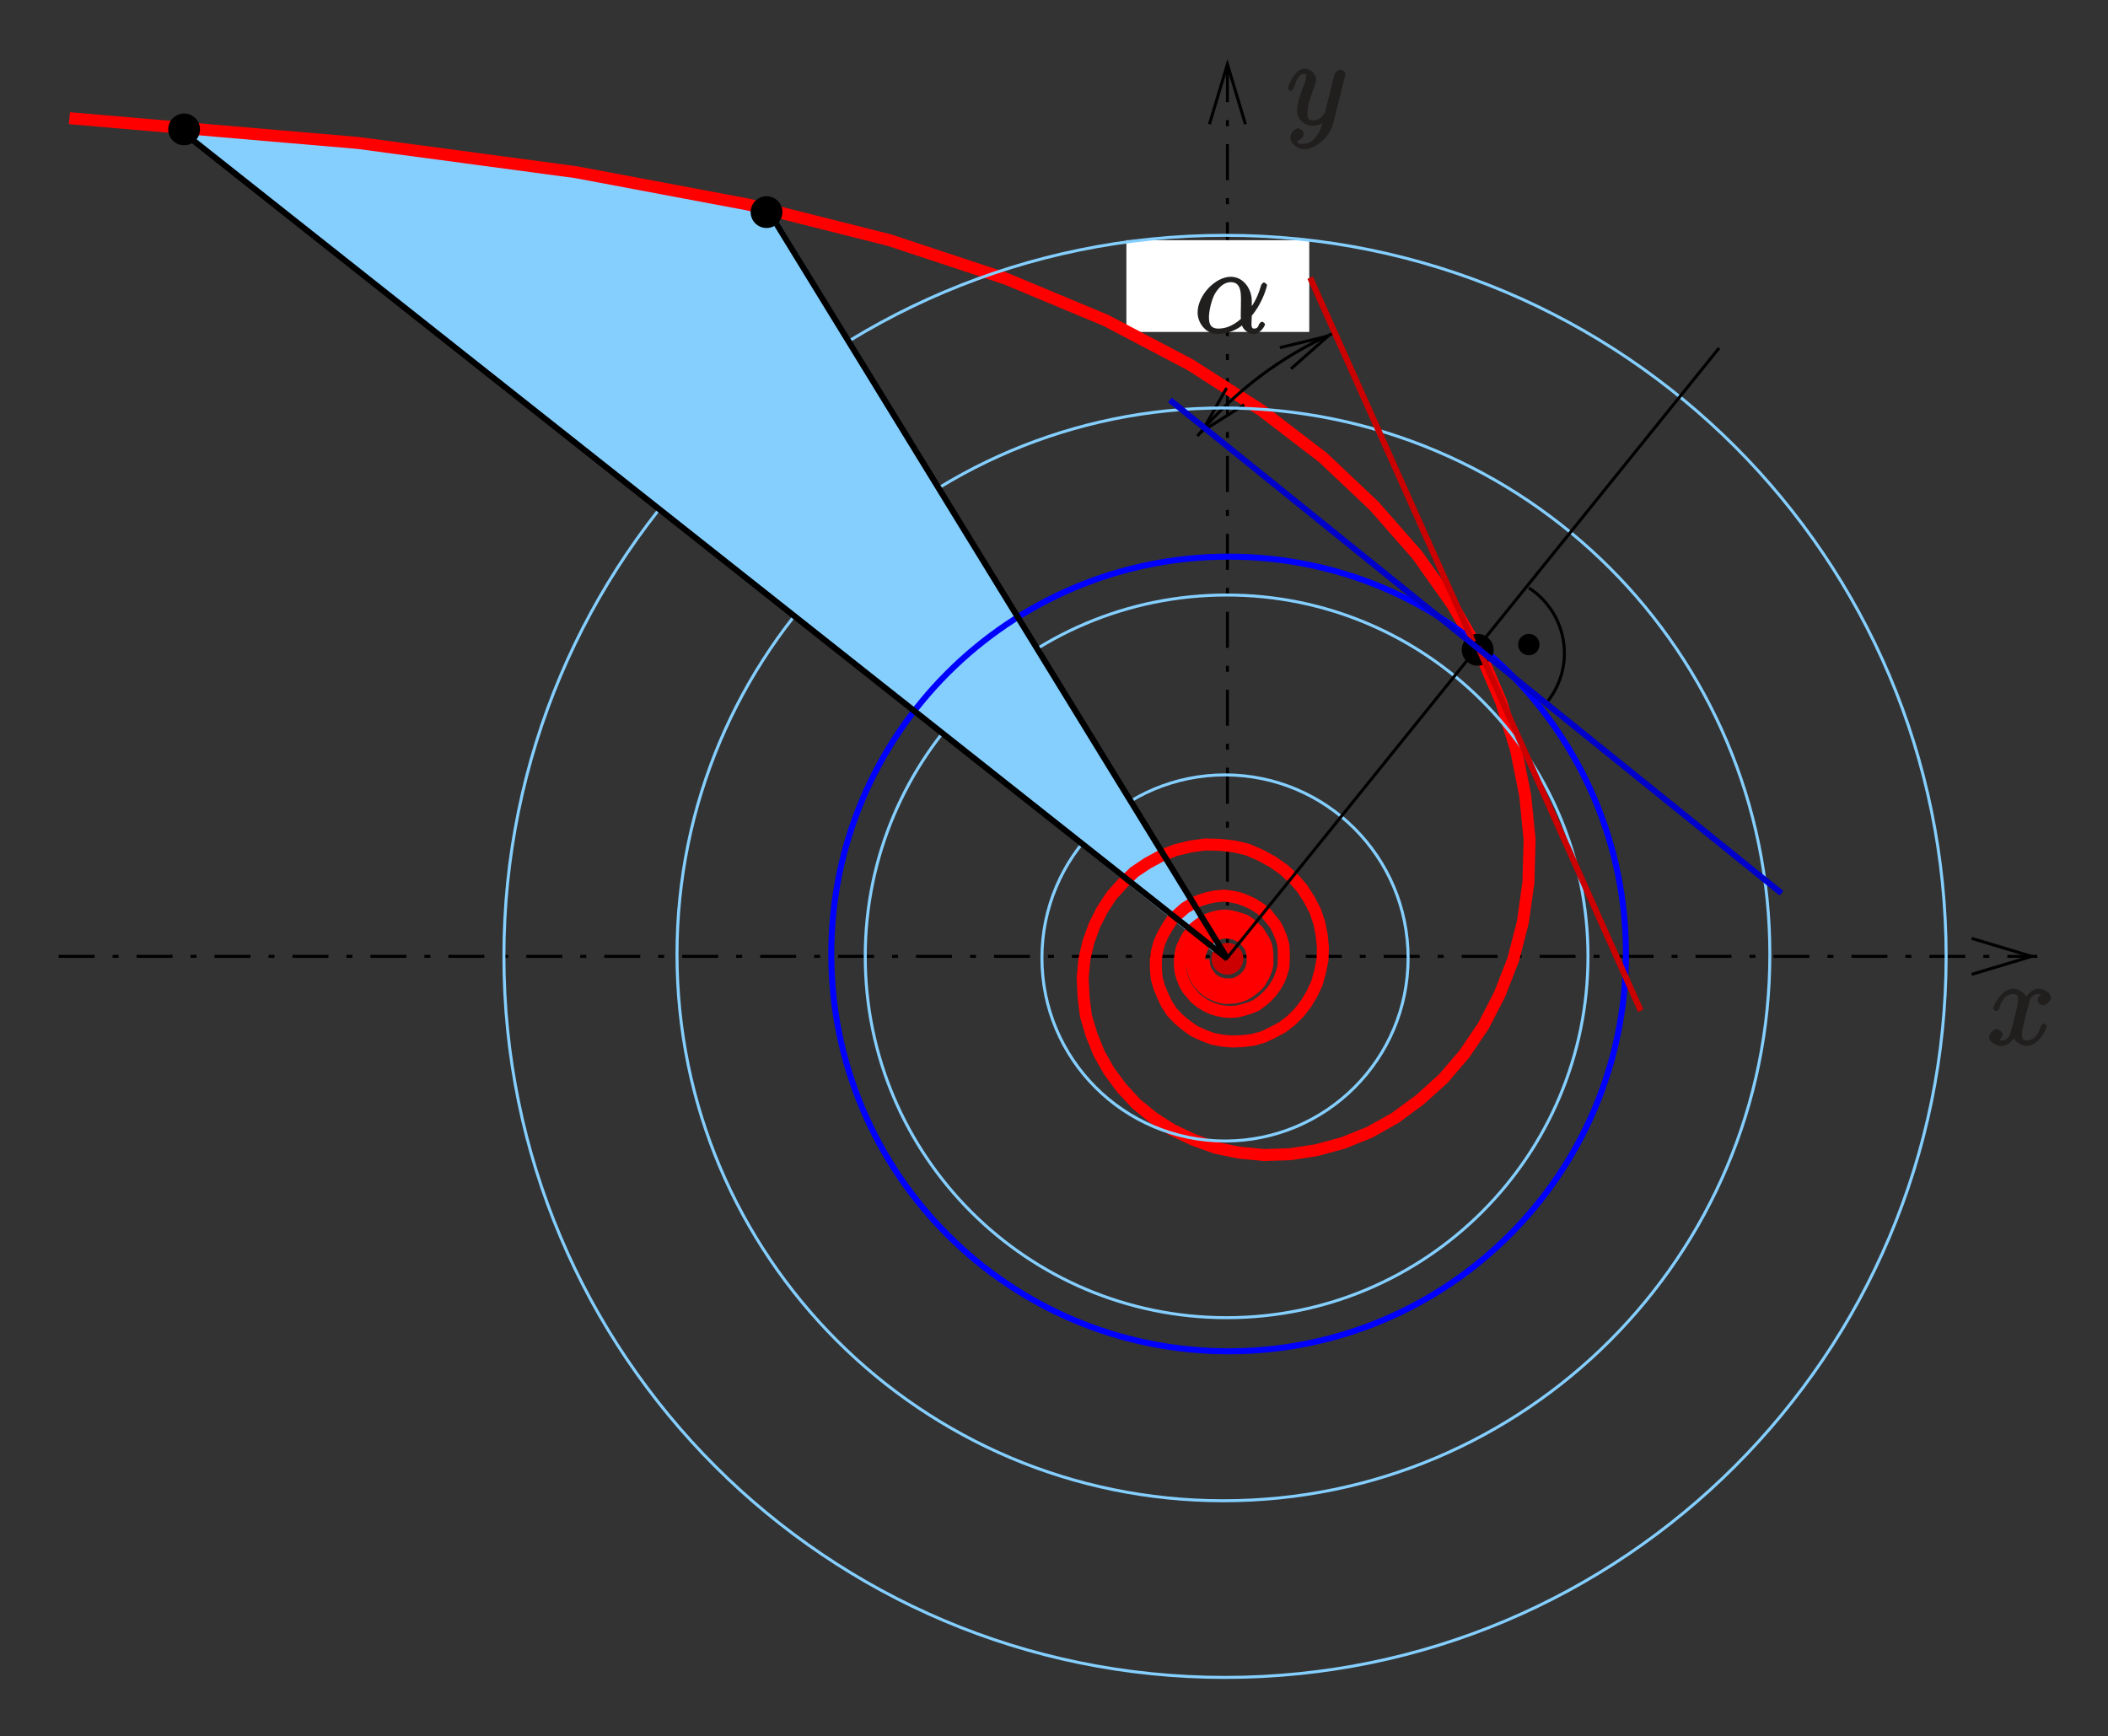 <?xml version="1.0" encoding="UTF-8" standalone="no"?>
<svg
   xmlns:dc="http://purl.org/dc/elements/1.1/"
   xmlns:cc="http://creativecommons.org/ns#"
   xmlns:rdf="http://www.w3.org/1999/02/22-rdf-syntax-ns#"
   xmlns:svg="http://www.w3.org/2000/svg"
   xmlns="http://www.w3.org/2000/svg"
   xmlns:xlink="http://www.w3.org/1999/xlink"
   xmlns:sodipodi="http://sodipodi.sourceforge.net/DTD/sodipodi-0.dtd"
   xmlns:inkscape="http://www.inkscape.org/namespaces/inkscape"
   width="261.524"
   height="215.395"
   viewBox="0 0 209.219 172.316"
   version="1.1"
   id="svg2985"
   inkscape:version="0.48.5 r10040"
   sodipodi:docname="spir.svg">
  <rect x="0" y="0" width="209.219" height="172.316" fill="#333333" stroke="none"/>
  <sodipodi:namedview
     pagecolor="#ffffff"
     bordercolor="#666666"
     borderopacity="1"
     objecttolerance="10"
     gridtolerance="10"
     guidetolerance="10"
     inkscape:pageopacity="0"
     inkscape:pageshadow="2"
     inkscape:window-width="1297"
     inkscape:window-height="476"
     id="namedview3132"
     showgrid="false"
     units="mm"
     fit-margin-top="2"
     fit-margin-left="2"
     fit-margin-right="2"
     fit-margin-bottom="2"
     inkscape:zoom="1.4160046"
     inkscape:cx="130.76218"
     inkscape:cy="107.69739"
     inkscape:window-x="0"
     inkscape:window-y="0"
     inkscape:window-maximized="0"
     inkscape:current-layer="svg2985" />
  <defs
     id="defs2987">
    <g
       id="g2989">
      <symbol
         overflow="visible"
         id="glyph0-0"
         style="overflow:visible">
        <path
           style="stroke:none"
           d=""
           id="path2992"
           inkscape:connector-curvature="0" />
      </symbol>
      <symbol
         overflow="visible"
         id="glyph0-1"
         style="overflow:visible">
        <path
           style="stroke:none"
           d="m 5.688,-3.172 c 0,-1.156 -0.812,-2.391 -2.078,-2.391 -1.562,0 -3.297,1.859 -3.297,3.547 0,1.047 0.812,2.141 2.031,2.141 0.734,0 1.734,-0.328 2.375,-0.859 C 4.812,-0.359 5.359,0.125 5.875,0.125 6.516,0.125 7,-0.688 7,-0.844 7,-0.953 6.75,-1.109 6.719,-1.109 c -0.094,0 -0.281,0.172 -0.312,0.266 -0.109,0.312 -0.219,0.422 -0.5,0.422 -0.375,0 -0.219,-0.609 -0.219,-1.281 1.172,-1.406 1.516,-3.016 1.516,-3.031 C 7.203,-4.844 6.938,-5 6.906,-5 6.797,-5 6.625,-4.812 6.578,-4.609 c -0.156,0.531 -0.422,1.375 -1.156,2.344 L 5.688,-2.156 z m -1.031,1.75 c -1.047,0.938 -1.875,1 -2.297,1 -0.844,0 -0.922,-0.594 -0.922,-1.156 0,-0.516 0.219,-1.625 0.578,-2.281 0.5,-0.844 1.062,-1.172 1.594,-1.172 1.156,0 1,1.375 1,2.375 0,0.297 -0.016,0.609 -0.016,0.906 0,0.25 0.016,0.297 0.016,0.375 z m 0,0"
           id="path2995"
           inkscape:connector-curvature="0" />
      </symbol>
      <symbol
         overflow="visible"
         id="glyph0-2"
         style="overflow:visible">
        <path
           style="stroke:none"
           d="M 5.672,-5.172 C 5.281,-5.109 4.969,-4.656 4.969,-4.438 c 0,0.297 0.391,0.531 0.562,0.531 0.359,0 0.766,-0.453 0.766,-0.781 0,-0.5 -0.734,-0.875 -1.234,-0.875 -0.719,0 -1.297,0.859 -1.406,1.078 L 3.984,-4.469 C 3.703,-5.359 2.812,-5.562 2.594,-5.562 c -1.219,0 -2.031,1.719 -2.031,1.984 0,0.047 0.219,0.25 0.297,0.25 0.094,0 0.234,-0.109 0.297,-0.25 0.406,-1.344 1.062,-1.453 1.406,-1.453 0.531,0 0.469,0.359 0.469,0.641 0,0.266 -0.062,0.531 -0.203,1.109 l -0.406,1.625 c -0.188,0.719 -0.359,1.234 -1,1.234 -0.062,0 -0.25,0.047 -0.5,-0.109 l -0.109,0.25 C 1.25,-0.359 1.5,-0.859 1.5,-1 c 0,-0.25 -0.344,-0.547 -0.562,-0.547 -0.297,0 -0.766,0.406 -0.766,0.797 0,0.5 0.719,0.875 1.234,0.875 0.578,0 1.094,-0.5 1.344,-0.984 L 2.469,-0.969 C 2.672,-0.266 3.438,0.125 3.875,0.125 c 1.219,0 2.016,-1.719 2.016,-1.984 0,-0.047 -0.203,-0.25 -0.266,-0.25 -0.109,0 -0.297,0.203 -0.328,0.297 -0.328,1.047 -0.844,1.391 -1.391,1.391 -0.422,0 -0.484,-0.156 -0.484,-0.641 0,-0.266 0.047,-0.453 0.234,-1.25 l 0.422,-1.625 C 4.25,-4.656 4.5,-5.031 5.062,-5.031 c 0.016,0 0.234,-0.031 0.484,0.125 z m 0,0"
           id="path2998"
           inkscape:connector-curvature="0" />
      </symbol>
      <symbol
         overflow="visible"
         id="glyph0-3"
         style="overflow:visible">
        <path
           style="stroke:none"
           d="m 3.031,1.094 c -0.328,0.453 -0.672,0.812 -1.266,0.812 -0.141,0 -0.562,0.125 -0.656,-0.203 -0.203,-0.062 -0.141,-0.062 -0.125,-0.062 C 1.344,1.641 1.75,1.188 1.75,0.906 1.75,0.641 1.359,0.375 1.188,0.375 c -0.203,0 -0.781,0.312 -0.781,0.891 0,0.609 0.688,1.172 1.359,1.172 1.203,0 2.562,-1.25 2.891,-2.562 L 5.828,-4.797 C 5.844,-4.859 5.875,-4.922 5.875,-5 c 0,-0.172 -0.312,-0.453 -0.484,-0.453 -0.109,0 -0.531,0.188 -0.625,0.547 l -0.875,3.516 C 3.828,-1.172 3.875,-1.25 3.781,-1.109 c -0.25,0.328 -0.516,0.688 -1.094,0.688 -0.672,0 -0.578,-0.5 -0.578,-0.828 0,-0.672 0.328,-1.594 0.656,-2.453 0.125,-0.344 0.203,-0.516 0.203,-0.75 0,-0.5 -0.516,-1.109 -1.109,-1.109 -1.094,0 -1.703,1.875 -1.703,1.984 0,0.047 0.219,0.25 0.297,0.25 0.109,0 0.281,-0.203 0.328,-0.359 0.281,-1.016 0.578,-1.344 1.047,-1.344 0.109,0 0.141,-0.141 0.141,0.25 0,0.312 -0.125,0.641 -0.312,1.094 -0.578,1.578 -0.578,1.984 -0.578,2.266 0,1.141 0.984,1.547 1.578,1.547 0.344,0 0.875,-0.156 1.188,-0.469 L 3.688,-0.531 C 3.516,0.125 3.438,0.5 3.031,1.094 z m 0,0"
           id="path3001"
           inkscape:connector-curvature="0" />
      </symbol>
    </g>
    <clipPath
       id="clip1">
      <path
         d="m 200,138 198,0 0,1 -198,0 z m 0,0"
         id="path3004"
         inkscape:connector-curvature="0" />
    </clipPath>
    <clipPath
       id="clip2">
      <path
         d="m 200.52,48.59 0,161.871 198.402,0 0,-161.871 z m 190.324,91.793 7.102,0 0,-3.57 -7.102,0 5.953,1.785 z m 0,0"
         id="path3007"
         inkscape:connector-curvature="0" />
    </clipPath>
    <clipPath
       id="clip3">
      <path
         d="m 386,132 12.922,0 0,13 L 386,145 z m 0,0"
         id="path3010"
         inkscape:connector-curvature="0" />
    </clipPath>
    <clipPath
       id="clip4">
      <path
         d="m 316,49 2,0 0,91 -2,0 z m 0,0"
         id="path3013"
         inkscape:connector-curvature="0" />
    </clipPath>
    <clipPath
       id="clip5">
      <path
         d="m 200.52,48.59 0,161.871 198.402,0 0,-161.871 z m 118.238,7.406 0,-7.102 -3.57,0 0,7.102 1.785,-5.949 z m 0,0"
         id="path3016"
         inkscape:connector-curvature="0" />
    </clipPath>
    <clipPath
       id="clip6">
      <path
         d="m 310,48.59 13,0 L 323,61 310,61 z m 0,0"
         id="path3019"
         inkscape:connector-curvature="0" />
    </clipPath>
    <clipPath
       id="clip7">
      <path
         d="m 313,76 15,0 0,12 -15,0 z m 0,0"
         id="path3022"
         inkscape:connector-curvature="0" />
    </clipPath>
    <clipPath
       id="clip8">
      <path
         d="m 200.52,48.59 0,161.871 198.402,0 0,-161.871 z m 122.762,31.688 5.355,-2.816 -1.109,-2.105 -5.355,2.82 4.797,-1.152 z m -6.387,1.902 -4.168,4.324 1.707,1.668 4.207,-4.324 -4.168,2.617 z m 0,0"
         id="path3025"
         inkscape:connector-curvature="0" />
    </clipPath>
    <clipPath
       id="clip9">
      <path
         d="m 240,62 153,0 0,148.461 -153,0 z m 0,0"
         id="path3028"
         inkscape:connector-curvature="0" />
    </clipPath>
    <clipPath
       id="clip10">
      <path
         d="m 204,48.59 122,0 L 326,148 204,148 z m 0,0"
         id="path3031"
         inkscape:connector-curvature="0" />
    </clipPath>
  </defs>
  <g
     id="surface1"
     transform="translate(-195.151,-43.67)">
    <path
       style="fill:#85cfff;fill-opacity:1;fill-rule:evenodd;stroke:none"
       d="m 271.547,64.527 45.742,74.824 -103.707,-82.879 18.012,1.547 15.988,2.223 9.324,1.348 7.5,1.547"
       id="path3034"
       inkscape:connector-curvature="0" />
    <path
       style="fill:none;stroke:#85cfff;stroke-width:2.976;stroke-linecap:butt;stroke-linejoin:miter;stroke-miterlimit:10;stroke-opacity:1"
       d="m 2715.469,7774.727 457.422,-748.242 -1037.07,828.789 180.117,-15.469 159.883,-22.227 93.242,-13.476 75,-15.469 z m 0,0"
       transform="matrix(0.1,0,0,-0.1,0,842)"
       id="path3036"
       inkscape:connector-curvature="0" />
    <g
       clip-path="url(#clip1)"
       clip-rule="nonzero"
       id="g3038">
      <g
         clip-path="url(#clip2)"
         clip-rule="evenodd"
         id="g3040">
        <path
           style="fill:none;stroke:#000000;stroke-width:2.976;stroke-linecap:butt;stroke-linejoin:round;stroke-miterlimit:10;stroke-opacity:1;stroke-dasharray:35.706, 17.853, 5.951, 17.853"
           d="m 2009.688,7034.023 1963.828,0"
           transform="matrix(0.1,0,0,-0.1,0,842)"
           id="path3042"
           inkscape:connector-curvature="0" />
      </g>
    </g>
    <g
       clip-path="url(#clip3)"
       clip-rule="nonzero"
       id="g3044">
      <path
         style="fill:none;stroke:#000000;stroke-width:2.976;stroke-linecap:butt;stroke-linejoin:miter;stroke-miterlimit:10;stroke-opacity:1"
         d="m 3908.438,7016.172 59.531,17.852 -59.531,17.852"
         transform="matrix(0.1,0,0,-0.1,0,842)"
         id="path3046"
         inkscape:connector-curvature="0" />
    </g>
    <g
       clip-path="url(#clip4)"
       clip-rule="nonzero"
       id="g3048">
      <g
         clip-path="url(#clip5)"
         clip-rule="evenodd"
         id="g3050">
        <path
           style="fill:none;stroke:#000000;stroke-width:2.976;stroke-linecap:butt;stroke-linejoin:round;stroke-miterlimit:10;stroke-opacity:1;stroke-dasharray:35.706, 17.853, 5.951, 17.853"
           d="m 3169.727,7030.859 0,894.258"
           transform="matrix(0.1,0,0,-0.1,0,842)"
           id="path3052"
           inkscape:connector-curvature="0" />
      </g>
    </g>
    <g
       clip-path="url(#clip6)"
       clip-rule="nonzero"
       id="g3054">
      <path
         style="fill:none;stroke:#000000;stroke-width:2.976;stroke-linecap:butt;stroke-linejoin:miter;stroke-miterlimit:10;stroke-opacity:1"
         d="m 3187.578,7860.039 -17.852,59.492 -17.852,-59.492"
         transform="matrix(0.1,0,0,-0.1,0,842)"
         id="path3056"
         inkscape:connector-curvature="0" />
    </g>
    <path
       style="fill:#ffffff;fill-opacity:1;fill-rule:evenodd;stroke:#ffffff;stroke-width:2.976;stroke-linecap:butt;stroke-linejoin:miter;stroke-miterlimit:10;stroke-opacity:1"
       d="m 3070.938,7655.312 178.516,0 0,88.086 -178.516,0 z m 0,0"
       transform="matrix(0.1,0,0,-0.1,0,842)"
       id="path3058"
       inkscape:connector-curvature="0" />
    <path
       style="fill:none;stroke:#ff0000;stroke-width:11.902;stroke-linecap:butt;stroke-linejoin:round;stroke-miterlimit:10;stroke-opacity:1"
       d="m 2020.391,7865.977 286.445,-24.57 216.211,-28.984 170.976,-32.148 140.078,-35.312 116.211,-38.477 98.789,-41.25 83.711,-44.023 70.625,-45.234 61.094,-46.836 50.781,-48.008 42.852,-48.789 34.531,-48.789 28.164,-48.789 20.625,-48.398 14.688,-47.227 9.141,-45.625 4.336,-43.633 -1.172,-42.461 -5.586,-39.688 -9.492,-36.875 -13.516,-34.531 -15.859,-30.938 -19.023,-28.164 -21.055,-24.609 -23.398,-21.016 -24.18,-17.852 -25.391,-14.297 -26.602,-10.703 -26.562,-7.148 -25.781,-3.945 -25.82,-0.82 -25,2.383 -23.008,4.766 -22.188,7.93 -21.055,9.922 -18.633,11.914 -17.07,13.867 -14.648,15.898 -12.305,16.641 -9.922,17.461 -7.539,18.672 -5.547,18.633 -2.383,19.023 -0.82,18.672 1.601,18.242 3.945,17.031 5.977,16.68 7.539,15.078 9.531,14.688 11.094,12.305 11.523,11.094 13.086,8.75 13.867,7.539 14.297,5.547 14.688,3.555 14.648,1.992 14.688,-0.391 13.906,-1.602 13.476,-3.164 12.695,-5.547 12.305,-6.758 10.703,-7.539 9.922,-9.102 8.32,-9.531 7.148,-11.133 5.938,-11.484 3.984,-11.914 2.383,-12.305 1.172,-11.875 -0.391,-11.914 -2.383,-11.914 -3.164,-11.484 -4.766,-10.312 -5.938,-9.922 -6.758,-8.75 -7.93,-7.93 -8.711,-6.719 -9.531,-5.195 -9.922,-4.727 -10.312,-2.812 -9.922,-1.172 -10.312,-0.391 -9.531,0.781 -10.312,1.992 -9.141,3.555 -8.711,3.984 -8.32,5.938 -7.149,5.977 -6.758,7.109 -5.156,7.969 -3.945,8.32 -3.594,8.711 -2.383,8.75 -0.781,9.101 0,9.141 1.172,8.32 2.383,8.711 3.594,7.969 4.336,7.539 4.766,7.149 6.367,5.938 6.328,5.547 7.148,4.375 7.539,3.164 7.539,2.383 7.93,1.602 8.359,0.781 6.719,-0.781 7.969,-1.602 7.5,-2.773 6.758,-3.164 6.328,-3.984 6.367,-4.766 4.766,-5.938 4.766,-5.976 3.164,-6.328 2.773,-6.758 1.992,-7.109 0.391,-7.148 0,-7.148 -0.391,-7.539 -1.992,-6.758 -2.383,-6.328 -3.555,-5.977 -3.984,-5.547 -4.766,-5.156 -5.156,-4.336 -5.547,-3.984 -5.938,-2.383 -6.367,-1.992 -6.719,-1.562 -6.367,-0.43 -5.938,0.43 -6.367,1.172 -6.328,1.992 -5.586,2.773 -5.156,3.164 -5.117,3.984 -3.984,4.766 -3.984,4.727 -2.773,5.156 -2.383,5.977 -1.562,5.547 -0.781,5.938 0,6.367 0.781,5.938 1.172,5.547 2.383,5.195 2.773,5.547 3.164,4.336 3.984,4.766 3.984,3.164 5.156,3.594 4.727,1.992 5.586,1.953 5.547,1.211 5.547,0.391 4.375,-0.391 5.547,-1.211 5.156,-1.562 4.766,-1.601 4.766,-3.164 3.945,-3.555 3.984,-3.594 2.773,-4.375 2.773,-4.336 2.383,-4.766 1.172,-5.156 0.43,-4.766 0,-10.312 -1.211,-4.766 -1.992,-5.156 -2.383,-4.375 -2.383,-3.945 -3.555,-3.594 -3.945,-3.164 -3.984,-2.773 -4.375,-2.383 -4.726,-1.602 -4.375,-0.781 -5.156,-0.391 -3.594,0 -4.766,0.781 -4.766,1.601 -4.336,1.992 -3.594,1.953 -3.945,3.203 -3.203,3.555 -2.773,3.164 -2.344,4.375 -1.601,3.984 -1.211,4.336 -0.781,4.375 0,4.766 0.391,4.375 1.211,3.945 1.562,4.375 1.602,3.555 2.773,3.984 2.773,3.164 3.164,2.773 3.984,2.773 3.594,1.601 3.945,1.172 3.984,0.82 4.336,0.391 3.594,0 4.336,-0.781 3.594,-0.82 3.945,-1.562 3.203,-2.383 3.555,-2.383 2.773,-2.773 2.383,-3.594 2.383,-3.164 1.602,-3.984 1.172,-3.555 0.391,-4.375 0.391,-3.555 -0.391,-3.984 -1.172,-4.336 -1.211,-3.203 -1.953,-3.945 -2.383,-2.773 -1.992,-3.203 -3.594,-2.383 -2.773,-1.953 -3.555,-1.992 -3.594,-1.211 -3.555,-0.781 -3.945,-0.391 -2.812,0 -3.945,0.781 -3.164,0.82 -3.594,1.953 -3.555,1.602 -2.383,1.992 -2.773,2.773 -2.383,3.164 -1.601,2.773 -1.602,3.594 -0.781,3.164 -0.781,3.984 0,3.555 0.391,3.164 0.781,3.594 1.211,3.164 1.562,3.164 1.602,2.773 5.156,5.156 2.773,1.992 3.164,1.601 3.594,1.172 2.773,0.781 3.555,0.391 2.383,-0.391 3.594,-0.391 3.555,-0.781 2.773,-1.602 3.164,-1.172 4.766,-4.766 1.992,-2.383 1.992,-2.773 1.172,-3.164 0.82,-3.203 0.391,-3.164 0,-6.719 -0.781,-3.203 -0.82,-2.773 -1.562,-3.164 -1.992,-2.773 -3.984,-3.984 -3.164,-1.992 -2.773,-1.562 -2.773,-1.211 -3.164,-0.391 -5.156,0 -3.203,0.391 -3.164,0.82 -2.383,0.781 -3.164,1.992 -2.383,1.562 -1.992,2.383 -1.601,2.383 -1.953,2.383 -1.211,3.203 -0.781,2.344 -0.391,3.203 -0.391,3.164"
       transform="matrix(0.1,0,0,-0.1,0,842)"
       id="path3060"
       inkscape:connector-curvature="0" />
    <path
       style="fill:none;stroke:#0000ff;stroke-width:5.951;stroke-linecap:butt;stroke-linejoin:round;stroke-miterlimit:10;stroke-opacity:1"
       d="m 3565.273,7036.406 c 0,-217.812 -176.562,-394.375 -394.336,-394.375 -217.812,0 -394.375,176.562 -394.375,394.375 0,217.812 176.562,394.375 394.375,394.375 217.773,0 394.336,-176.562 394.336,-394.375 z m 0,0"
       transform="matrix(0.1,0,0,-0.1,0,842)"
       id="path3062"
       inkscape:connector-curvature="0" />
    <g
       clip-path="url(#clip7)"
       clip-rule="nonzero"
       id="g3064">
      <g
         clip-path="url(#clip8)"
         clip-rule="evenodd"
         id="g3066">
        <path
           style="fill:none;stroke:#000000;stroke-width:2.976;stroke-linecap:butt;stroke-linejoin:round;stroke-miterlimit:10;stroke-opacity:1"
           d="m 3139.961,7550.586 c 36.719,44.141 83.164,79.18 135.703,102.383"
           transform="matrix(0.1,0,0,-0.1,0,842)"
           id="path3068"
           inkscape:connector-curvature="0" />
      </g>
    </g>
    <path
       style="fill:none;stroke:#000000;stroke-width:2.976;stroke-linecap:butt;stroke-linejoin:miter;stroke-miterlimit:10;stroke-opacity:1"
       d="m 3168.945,7598.203 -24.219,-42.852 41.68,26.172"
       transform="matrix(0.1,0,0,-0.1,0,842)"
       id="path3070"
       inkscape:connector-curvature="0" />
    <path
       style="fill:none;stroke:#000000;stroke-width:2.976;stroke-linecap:butt;stroke-linejoin:miter;stroke-miterlimit:10;stroke-opacity:1"
       d="m 3232.812,7617.227 36.875,32.539 -47.969,-11.523"
       transform="matrix(0.1,0,0,-0.1,0,842)"
       id="path3072"
       inkscape:connector-curvature="0" />
    <path
       style="fill:none;stroke:#000000;stroke-width:2.976;stroke-linecap:butt;stroke-linejoin:miter;stroke-miterlimit:10;stroke-opacity:1"
       d="m 3468.867,7399.805 c 22.031,-14.219 35.312,-38.633 35.312,-64.844 0,-17.188 -5.742,-33.867 -16.289,-47.422"
       transform="matrix(0.1,0,0,-0.1,0,842)"
       id="path3074"
       inkscape:connector-curvature="0" />
    <path
       style="fill:#cc0000;fill-opacity:1;fill-rule:evenodd;stroke:none"
       d="m 315.547,138.836 c 0,-0.789 0.637,-1.43 1.426,-1.43 0.789,0 1.43,0.641 1.43,1.43 0,0.789 -0.641,1.426 -1.43,1.426 -0.789,0 -1.426,-0.637 -1.426,-1.426"
       id="path3076"
       inkscape:connector-curvature="0" />
    <path
       style="fill:none;stroke:#cc0000;stroke-width:2.976;stroke-linecap:butt;stroke-linejoin:miter;stroke-miterlimit:10;stroke-opacity:1"
       d="m 3155.469,7031.641 c 0,7.891 6.367,14.297 14.258,14.297 7.891,0 14.297,-6.406 14.297,-14.297 0,-7.891 -6.406,-14.258 -14.297,-14.258 -7.891,0 -14.258,6.367 -14.258,14.258 z m 0,0"
       transform="matrix(0.1,0,0,-0.1,0,842)"
       id="path3078"
       inkscape:connector-curvature="0" />
    <path
       style="fill:#000000;fill-opacity:1;fill-rule:evenodd;stroke:none"
       d="m 211.996,56.512 c 0,-0.789 0.641,-1.426 1.43,-1.426 0.789,0 1.426,0.637 1.426,1.426 0,0.789 -0.637,1.43 -1.426,1.43 -0.789,0 -1.43,-0.641 -1.43,-1.43"
       id="path3080"
       inkscape:connector-curvature="0" />
    <path
       style="fill:none;stroke:#000000;stroke-width:2.976;stroke-linecap:butt;stroke-linejoin:miter;stroke-miterlimit:10;stroke-opacity:1"
       d="m 2119.961,7854.883 c 0,7.891 6.406,14.258 14.297,14.258 7.891,0 14.258,-6.367 14.258,-14.258 0,-7.891 -6.367,-14.297 -14.258,-14.297 -7.891,0 -14.297,6.406 -14.297,14.297 z m 0,0"
       transform="matrix(0.1,0,0,-0.1,0,842)"
       id="path3082"
       inkscape:connector-curvature="0" />
    <path
       style="fill:#000000;fill-opacity:1;fill-rule:evenodd;stroke:none"
       d="m 269.801,64.727 c 0,-0.789 0.641,-1.43 1.43,-1.43 0.789,0 1.426,0.641 1.426,1.43 0,0.785 -0.637,1.426 -1.426,1.426 -0.789,0 -1.43,-0.641 -1.43,-1.426"
       id="path3084"
       inkscape:connector-curvature="0" />
    <path
       style="fill:none;stroke:#000000;stroke-width:2.976;stroke-linecap:butt;stroke-linejoin:miter;stroke-miterlimit:10;stroke-opacity:1"
       d="m 2698.008,7772.734 c 0,7.891 6.406,14.297 14.297,14.297 7.891,0 14.258,-6.406 14.258,-14.297 0,-7.852 -6.367,-14.258 -14.258,-14.258 -7.891,0 -14.297,6.406 -14.297,14.258 z m 0,0"
       transform="matrix(0.1,0,0,-0.1,0,842)"
       id="path3086"
       inkscape:connector-curvature="0" />
    <path
       style="fill:none;stroke:#85cfff;stroke-width:2.976;stroke-linecap:butt;stroke-linejoin:miter;stroke-miterlimit:10;stroke-opacity:1"
       d="m 3708.086,7036.016 c 0,-299.531 -242.812,-542.344 -542.344,-542.344 -299.531,0 -542.305,242.812 -542.305,542.344 0,299.531 242.773,542.344 542.305,542.344 299.531,0 542.344,-242.812 542.344,-542.344 z m 0,0"
       transform="matrix(0.1,0,0,-0.1,0,842)"
       id="path3088"
       inkscape:connector-curvature="0" />
    <path
       style="fill:none;stroke:#85cfff;stroke-width:2.976;stroke-linecap:butt;stroke-linejoin:miter;stroke-miterlimit:10;stroke-opacity:1"
       d="m 3527.578,7034.023 c 0,-198.047 -160.586,-358.633 -358.633,-358.633 -198.086,0 -358.672,160.586 -358.672,358.633 0,198.086 160.586,358.672 358.672,358.672 198.047,0 358.633,-160.586 358.633,-358.672 z m 0,0"
       transform="matrix(0.1,0,0,-0.1,0,842)"
       id="path3090"
       inkscape:connector-curvature="0" />
    <path
       style="fill:none;stroke:#85cfff;stroke-width:2.976;stroke-linecap:butt;stroke-linejoin:miter;stroke-miterlimit:10;stroke-opacity:1"
       d="m 3349.062,7032.422 c 0,-100.312 -81.367,-181.68 -181.719,-181.68 -100.352,0 -181.719,81.367 -181.719,181.68 0,100.352 81.367,181.719 181.719,181.719 100.352,0 181.719,-81.367 181.719,-181.719 z m 0,0"
       transform="matrix(0.1,0,0,-0.1,0,842)"
       id="path3092"
       inkscape:connector-curvature="0" />
    <g
       clip-path="url(#clip9)"
       clip-rule="nonzero"
       id="g3094">
      <path
         style="fill:none;stroke:#85cfff;stroke-width:2.976;stroke-linecap:butt;stroke-linejoin:miter;stroke-miterlimit:10;stroke-opacity:1"
         d="m 3883.047,7034.023 c 0,-395.273 -320.43,-715.703 -715.703,-715.703 -395.274,0 -715.703,320.43 -715.703,715.703 0,395.274 320.43,715.703 715.703,715.703 395.273,0 715.703,-320.43 715.703,-715.703 z m 0,0"
         transform="matrix(0.1,0,0,-0.1,0,842)"
         id="path3096"
         inkscape:connector-curvature="0" />
    </g>
    <path
       style="fill:#000000;fill-opacity:1;fill-rule:evenodd;stroke:none"
       d="m 343.238,108.168 c 0,0.789 -0.641,1.43 -1.43,1.43 -0.789,0 -1.43,-0.641 -1.43,-1.43 0,-0.789 0.641,-1.43 1.43,-1.43 0.789,0 1.43,0.641 1.43,1.43"
       id="path3098"
       inkscape:connector-curvature="0" />
    <path
       style="fill:none;stroke:#000000;stroke-width:2.976;stroke-linecap:butt;stroke-linejoin:miter;stroke-miterlimit:10;stroke-opacity:1"
       d="m 3432.383,7338.32 c 0,-7.891 -6.406,-14.297 -14.297,-14.297 -7.891,0 -14.297,6.406 -14.297,14.297 0,7.891 6.406,14.297 14.297,14.297 7.891,0 14.297,-6.406 14.297,-14.297 z m 0,0"
       transform="matrix(0.1,0,0,-0.1,0,842)"
       id="path3100"
       inkscape:connector-curvature="0" />
    <path
       style="fill:#000000;fill-opacity:1;fill-rule:evenodd;stroke:none"
       d="m 347.801,107.652 c 0,0.504 -0.41,0.91 -0.914,0.91 -0.504,0 -0.914,-0.406 -0.914,-0.91 0,-0.504 0.41,-0.914 0.914,-0.914 0.504,0 0.914,0.41 0.914,0.914"
       id="path3102"
       inkscape:connector-curvature="0" />
    <path
       style="fill:none;stroke:#000000;stroke-width:2.976;stroke-linecap:butt;stroke-linejoin:miter;stroke-miterlimit:10;stroke-opacity:1"
       d="m 3478.008,7343.477 c 0,-5.039 -4.101,-9.102 -9.141,-9.102 -5.039,0 -9.141,4.062 -9.141,9.102 0,5.039 4.101,9.141 9.141,9.141 5.039,0 9.141,-4.102 9.141,-9.141 z m 0,0"
       transform="matrix(0.1,0,0,-0.1,0,842)"
       id="path3104"
       inkscape:connector-curvature="0" />
    <g
       clip-path="url(#clip10)"
       clip-rule="nonzero"
       id="g3106">
      <path
         style="fill:none;stroke:#000000;stroke-width:5.951;stroke-linecap:butt;stroke-linejoin:miter;stroke-miterlimit:10;stroke-opacity:1"
         d="M 3169.727,7031.641 2125.898,7857.656"
         transform="matrix(0.1,0,0,-0.1,0,842)"
         id="path3108"
         inkscape:connector-curvature="0" />
    </g>
    <path
       style="fill:none;stroke:#000000;stroke-width:5.951;stroke-linecap:butt;stroke-linejoin:miter;stroke-miterlimit:10;stroke-opacity:1"
       d="m 3169.727,7031.641 -456.641,744.297"
       transform="matrix(0.1,0,0,-0.1,0,842)"
       id="path3110"
       inkscape:connector-curvature="0" />
    <path
       style="fill:none;stroke:#cc0000;stroke-width:5.951;stroke-linecap:butt;stroke-linejoin:miter;stroke-miterlimit:10;stroke-opacity:1"
       d="m 3413.711,7345.859 -161.875,361.836"
       transform="matrix(0.1,0,0,-0.1,0,842)"
       id="path3112"
       inkscape:connector-curvature="0" />
    <path
       style="fill:none;stroke:#cc0000;stroke-width:5.951;stroke-linecap:butt;stroke-linejoin:miter;stroke-miterlimit:10;stroke-opacity:1"
       d="m 3579.961,6980.078 -161.875,361.836"
       transform="matrix(0.1,0,0,-0.1,0,842)"
       id="path3114"
       inkscape:connector-curvature="0" />
    <path
       style="fill:none;stroke:#000000;stroke-width:2.976;stroke-linecap:butt;stroke-linejoin:miter;stroke-miterlimit:10;stroke-opacity:1"
       d="m 3168.125,7030.859 489.57,606.992"
       transform="matrix(0.1,0,0,-0.1,0,842)"
       id="path3116"
       inkscape:connector-curvature="0" />
    <path
       style="fill:none;stroke:#0000cc;stroke-width:5.951;stroke-linecap:butt;stroke-linejoin:miter;stroke-miterlimit:10;stroke-opacity:1"
       d="m 3112.617,7586.289 606.992,-489.57"
       transform="matrix(0.1,0,0,-0.1,0,842)"
       id="path3118"
       inkscape:connector-curvature="0" />
    <g
       style="fill:#211e1e;fill-opacity:1"
       id="g3120">
      <use
         xlink:href="#glyph0-1"
         x="313.702"
         y="76.706"
         id="use3122"
         width="595"
         height="842" />
    </g>
    <g
       style="fill:#211e1e;fill-opacity:1"
       id="g3124">
      <use
         xlink:href="#glyph0-2"
         x="392.404"
         y="147.365"
         id="use3126"
         width="595"
         height="842" />
    </g>
    <g
       style="fill:#211e1e;fill-opacity:1"
       id="g3128">
      <use
         xlink:href="#glyph0-3"
         x="322.811"
         y="56.036"
         id="use3130"
         width="595"
         height="842" />
    </g>
  </g>
</svg>
